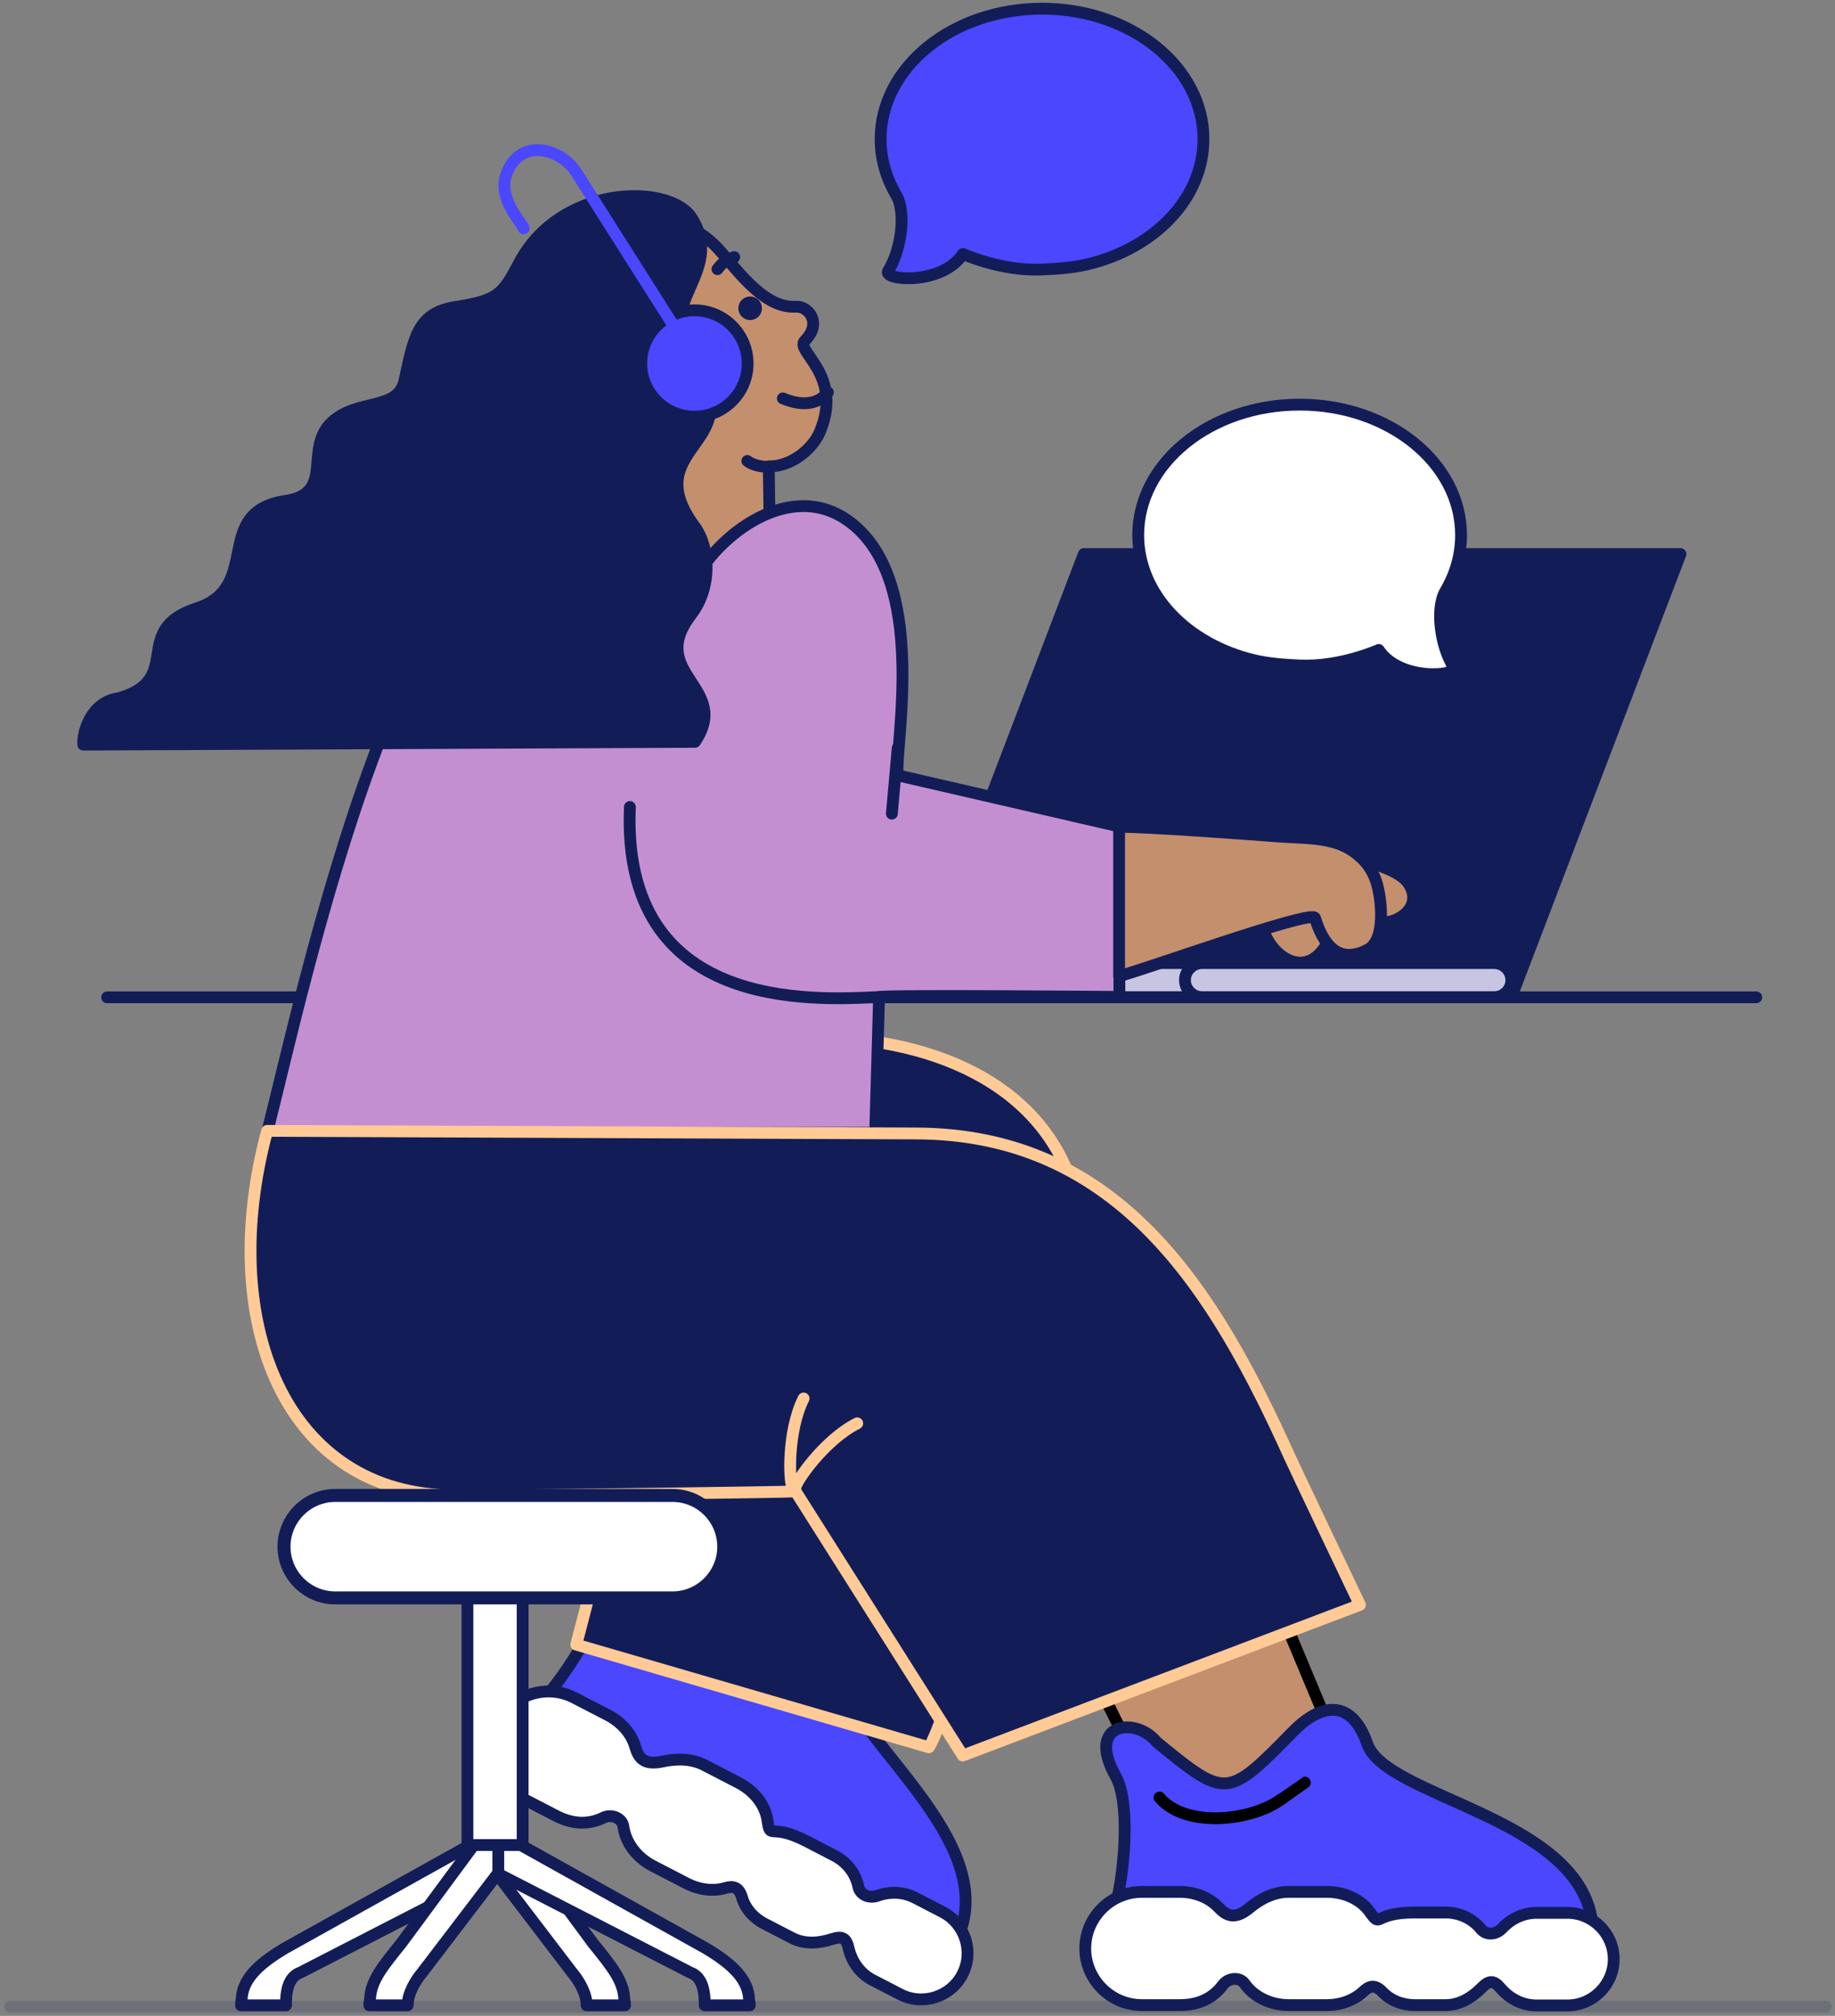 <?xml version="1.0" encoding="UTF-8"?>
<svg xmlns="http://www.w3.org/2000/svg" xmlns:xlink="http://www.w3.org/1999/xlink" width="466px" height="512px" viewBox="0 0 466 512" version="1.1">
  <rect x="0" y="0" width="466" height="512" fill="#808080" stroke="none"/>
  <title>office</title>
  <g id="Design" stroke="none" stroke-width="1" fill="none" fill-rule="evenodd">
    <g id="Hoe-werkt-het-Tafel-3" transform="translate(-6737, -402)">
      <g id="office" transform="translate(6739.385, 403.323)">
        <g id="Group-103">
          <polygon id="Fill-1" fill="#121D58" points="272.859 139.392 424.372 139.392 381.411 251.944 229.898 251.946"></polygon>
          <polygon id="Stroke-2" stroke="#121D58" stroke-width="3" stroke-linecap="round" stroke-linejoin="round" points="272.86 139.392 424.372 139.392 381.411 251.944 229.899 251.946"></polygon>
          <g id="Group-102" transform="translate(0, 0.436)">
            <path d="M328.814,251.514 L254.592,251.514 C252.21,251.514 250.263,249.567 250.263,247.185 L250.263,247.185 C250.263,244.803 252.21,242.856 254.592,242.856 L328.814,242.856 C331.196,242.856 333.143,244.803 333.143,247.185 L333.143,247.185 C333.143,249.567 331.196,251.514 328.814,251.514" id="Fill-3" fill="#C8C5E2"></path>
            <path d="M328.814,251.514 L254.592,251.514 C252.21,251.514 250.263,249.567 250.263,247.185 L250.263,247.185 C250.263,244.803 252.21,242.856 254.592,242.856 L328.814,242.856 C331.194,242.856 333.143,244.803 333.143,247.185 L333.143,247.185 C333.143,249.567 331.194,251.514 328.814,251.514 Z" id="Stroke-5" stroke="#121D58" stroke-width="3" stroke-linecap="round" stroke-linejoin="round"></path>
            <path d="M302.87,251.514 L377.092,251.514 C379.474,251.514 381.421,249.567 381.421,247.185 L381.421,247.185 C381.421,244.803 379.474,242.856 377.092,242.856 L302.87,242.856 C300.49,242.856 298.541,244.803 298.541,247.185 L298.541,247.185 C298.541,249.567 300.49,251.514 302.87,251.514" id="Fill-7" fill="#C8C5E2"></path>
            <path d="M302.87,251.514 L377.092,251.514 C379.474,251.514 381.421,249.567 381.421,247.185 L381.421,247.185 C381.421,244.803 379.474,242.856 377.092,242.856 L302.87,242.856 C300.49,242.856 298.541,244.803 298.541,247.185 L298.541,247.185 C298.541,249.567 300.49,251.514 302.87,251.514 Z" id="Stroke-9" stroke="#121D58" stroke-width="3" stroke-linecap="round" stroke-linejoin="round"></path>
            <path d="M336.211,439.549 L320.745,402.532 L271.41,415.956 L288.726,450.588 C298.302,464.117 313.956,466.821 329.334,461.819 C337.261,459.242 336.211,446.3 336.211,439.549" id="Fill-11" fill="#C48F6C"></path>
            <path d="M336.211,439.549 L320.745,402.532 L271.41,415.956 L288.726,450.588 C298.302,464.117 313.956,466.821 329.334,461.819 C337.261,459.242 336.211,446.3 336.211,439.549 Z" id="Stroke-13" stroke="#000000" stroke-width="3" stroke-linecap="round" stroke-linejoin="round"></path>
            <path d="M129.679,435.253 L137.576,427.589 C142.685,421.354 151.316,407.796 151.064,400.25 C150.54,384.542 162.693,389.222 164.299,397.392 C173.3,418.198 173.501,418.466 196.252,410.95 C206.137,407.685 213.323,410.471 211.589,422.384 C209.518,436.625 250.179,463.119 241.671,488.3 C239.862,489.475 239.797,489.863 238.814,491.762 L129.679,435.253 Z" id="Fill-15" fill="#4A47FF"></path>
            <path d="M129.68,435.253 L137.576,427.589 C142.685,421.354 151.317,407.796 151.064,400.25 C150.539,384.542 162.693,389.222 164.299,397.392 C173.3,418.198 173.499,418.466 196.252,410.95 C206.137,407.683 213.323,410.469 211.589,422.384 C209.516,436.625 250.18,463.119 241.671,488.3 C239.862,489.475 239.797,489.863 238.814,491.762 L129.68,435.253 Z" id="Stroke-17" stroke="#121D58" stroke-width="3" stroke-linecap="round" stroke-linejoin="round"></path>
            <path d="M143.474,429.458 L151.986,433.866 C155.346,435.604 157.916,438.447 158.91,441.83 C159.74,444.661 161.04,446.68 165.819,445.654 C169.369,444.894 173.163,444.829 176.622,446.621 L185.134,451.029 C189.012,453.035 191.916,456.533 192.515,460.562 C193.3,465.837 192.984,460.996 202.577,465.964 L209.539,469.567 C212.72,471.214 214.907,474.121 215.581,477.394 C216.017,479.506 218.301,480.496 220.43,479.74 C223.483,478.658 226.941,478.672 230.026,480.269 L236.985,483.874 C242.729,486.848 244.995,493.977 242.021,499.721 C239.047,505.463 231.916,507.728 226.174,504.755 L219.214,501.151 C215.931,499.453 213.875,496.375 213.104,493.015 C212.498,490.37 211.436,489.94 208.822,490.775 C205.563,491.814 201.982,492.134 198.727,490.449 L191.766,486.844 C188.951,485.387 186.859,482.967 186.037,480.13 C185.244,477.397 183.665,477.242 181.808,477.776 C178.619,478.697 175.073,478.202 171.912,476.566 L163.4,472.158 C159.357,470.064 156.476,466.325 155.911,462.114 C155.639,460.102 153.032,458.857 150.851,459.909 C146.668,461.928 142.657,461.416 138.764,459.401 L130.253,454.995 C123.23,451.358 120.459,442.637 124.096,435.615 C127.731,428.592 136.452,425.821 143.474,429.458" id="Fill-19" fill="#FFFFFF"></path>
            <path d="M143.474,429.458 L151.986,433.865 C155.346,435.605 157.916,438.449 158.91,441.832 C159.741,444.662 161.04,446.68 165.819,445.653 C169.369,444.893 173.163,444.829 176.622,446.621 L185.134,451.028 C189.012,453.037 191.916,456.532 192.515,460.561 C193.3,465.836 192.984,460.996 202.577,465.963 L209.539,469.566 C212.72,471.213 214.907,474.121 215.581,477.393 C216.017,479.505 218.301,480.496 220.43,479.739 C223.483,478.658 226.941,478.672 230.026,480.271 L236.985,483.874 C242.729,486.847 244.995,493.979 242.021,499.721 C239.047,505.462 231.918,507.728 226.174,504.756 L219.214,501.151 C215.931,499.452 213.875,496.375 213.104,493.015 C212.498,490.37 211.436,489.939 208.822,490.774 C205.563,491.813 201.982,492.133 198.727,490.449 L191.766,486.844 C188.951,485.386 186.859,482.967 186.037,480.129 C185.244,477.397 183.665,477.241 181.808,477.778 C178.619,478.697 175.073,478.202 171.912,476.565 L163.4,472.158 C159.357,470.064 156.476,466.324 155.911,462.113 C155.639,460.102 153.032,458.857 150.851,459.909 C146.668,461.927 142.657,461.418 138.764,459.402 L130.253,454.995 C123.23,451.357 120.459,442.636 124.096,435.614 C127.731,428.592 136.452,425.822 143.474,429.458 Z" id="Stroke-21" stroke="#121D58" stroke-width="3" stroke-linecap="round" stroke-linejoin="round"></path>
            <path d="M158.511,410.224 C160.803,420.243 176.512,426.318 185.88,424.812 C186.415,424.726 193.021,423.823 193.03,423.827" id="Stroke-23" stroke="#000000" stroke-width="3" stroke-linecap="round" stroke-linejoin="round"></path>
            <line x1="443.61" y1="251.553" x2="24.822" y2="251.553" id="Stroke-25" stroke="#121D58" stroke-width="3" stroke-linecap="round" stroke-linejoin="round"></line>
            <line x1="0.19" y1="507.918" x2="461.279" y2="507.918" id="Stroke-27" stroke="#121D58" stroke-width="3" opacity="0.154" stroke-linecap="round" stroke-linejoin="round"></line>
            <path d="M262.24,0.443 C239.6,0.443 221.247,15.276 221.247,33.571 C221.247,38.659 222.667,43.481 225.203,47.787 C227.883,52.34 226.356,62.035 223.161,67.064 C221.641,69.456 236.79,70.851 242.149,62.749 C242.149,62.749 251.938,67.175 262.24,66.699 C266.263,66.513 270.158,66.229 273.834,65.354 C290.827,61.313 303.232,48.613 303.232,33.571 C303.232,15.276 284.88,0.443 262.24,0.443" id="Fill-29" fill="#4A47FF"></path>
            <path d="M262.24,0.443 C239.6,0.443 221.247,15.276 221.247,33.571 C221.247,38.659 222.667,43.481 225.203,47.787 C227.883,52.34 226.356,62.035 223.161,67.064 C221.641,69.456 236.79,70.851 242.149,62.749 C242.149,62.749 251.938,67.175 262.24,66.699 C266.263,66.513 270.158,66.229 273.834,65.354 C290.827,61.313 303.232,48.613 303.232,33.571 C303.232,15.276 284.88,0.443 262.24,0.443 Z" id="Stroke-31" stroke="#121D58" stroke-width="3" stroke-linecap="round" stroke-linejoin="round"></path>
            <path d="M94.548,295.505 L169.227,268.407 C205.282,251.476 312.189,260.11 257.456,373.081 C257.456,373.081 236.844,437.883 233.5,442.034 L143.955,415.957 L156.344,368.336 C156.344,368.336 95.054,299.487 94.548,295.505" id="Fill-33" fill="#121D58"></path>
            <path d="M94.548,295.505 L169.227,268.407 C205.282,251.476 312.189,260.11 257.456,373.081 C257.456,373.081 236.844,437.883 233.5,442.034 L143.955,415.957 L156.344,368.336 C156.344,368.336 95.054,299.487 94.548,295.505 Z" id="Stroke-35" stroke="#FFCA96" stroke-width="3" stroke-linecap="round" stroke-linejoin="round"></path>
            <path d="M193.292,147.939 L192.845,116.687 C198.488,116.823 203.987,112.333 205.834,107.907 C211.903,93.368 199.347,87.427 202.002,84.779 C206.526,80.262 202.88,75.946 199.737,76.139 C192.373,76.595 186.286,68.773 180.737,62.25 C160.034,37.906 114.918,72.661 145.351,100.472 C148.219,103.094 155.054,107.342 159.283,109.753 C159.953,110.134 159.097,148.195 158.304,148.12 C156.355,147.888 193.292,147.939 193.292,147.939" id="Fill-37" fill="#C48F6C"></path>
            <path d="M193.292,147.939 L192.845,116.687 C198.489,116.823 203.987,112.335 205.834,107.907 C211.903,93.368 199.347,87.427 202.002,84.779 C206.526,80.262 202.88,75.945 199.737,76.138 C192.373,76.594 186.286,68.773 180.737,62.25 C160.034,37.905 114.918,72.662 145.351,100.472 C148.219,103.094 155.054,107.342 159.283,109.753 C159.953,110.134 159.097,148.195 158.305,148.12 C156.355,147.887 193.292,147.939 193.292,147.939 Z" id="Stroke-39" stroke="#121D58" stroke-width="3" stroke-linecap="round" stroke-linejoin="round"></path>
            <path d="M281.886,251.452 C281.886,251.452 222.461,250.906 220.855,251.477 L219.874,285.981 L65.427,285.955 C74.573,250.352 101.126,122.004 146.274,123.826 C159.027,124.339 161.009,136.584 163.577,148.336 L172.626,148.336 C177.989,135.578 197.173,119.675 212.621,130.238 C233.893,144.783 224.654,188.07 225.608,195.174 L281.886,208.162 L281.886,251.452 Z" id="Fill-41" fill="#C48FD1"></path>
            <path d="M281.886,251.452 C281.886,251.452 222.461,250.906 220.855,251.477 L219.874,285.981 L65.427,285.955 C74.573,250.352 101.126,122.004 146.274,123.826 C159.027,124.339 161.009,136.584 163.577,148.336 L172.626,148.336 C177.989,135.578 197.173,119.675 212.621,130.238 C233.893,144.783 224.654,188.07 225.608,195.174 L281.886,208.162 L281.886,251.452 Z" id="Stroke-43" stroke="#121D58" stroke-width="3" stroke-linecap="round" stroke-linejoin="round"></path>
            <path d="M187.549,75.151 C186.784,75.464 186.417,76.34 186.732,77.106 C187.045,77.871 187.921,78.236 188.684,77.923 C189.45,77.61 189.816,76.734 189.503,75.968 C189.189,75.203 188.314,74.837 187.549,75.151" id="Fill-45" fill="#000000"></path>
            <path d="M187.549,75.151 C186.784,75.464 186.417,76.34 186.732,77.106 C187.045,77.871 187.921,78.236 188.684,77.923 C189.45,77.61 189.816,76.734 189.503,75.968 C189.189,75.203 188.314,74.837 187.549,75.151 Z" id="Stroke-47" stroke="#121D58" stroke-width="3" stroke-linecap="round" stroke-linejoin="round"></path>
            <path d="M165.601,83.633 C165.372,83.56 165.138,83.507 164.9,83.473 C162.645,83.16 160.562,84.735 160.249,86.99 C159.936,89.245 161.512,91.328 163.766,91.641 C166.023,91.954 168.105,90.38 168.417,88.124" id="Stroke-49" stroke="#000000" stroke-width="3" stroke-linecap="round" stroke-linejoin="round"></path>
            <path d="M193.092,116.851 C191.041,116.838 188.722,116.395 187.398,115.315" id="Stroke-51" stroke="#121D58" stroke-width="3" stroke-linecap="round" stroke-linejoin="round"></path>
            <path d="M184.07,63.545 C182.094,64.128 181.059,65.028 179.814,66.609" id="Stroke-53" stroke="#121D58" stroke-width="3" stroke-linecap="round" stroke-linejoin="round"></path>
            <path d="M207.861,97.88 C205.172,101.236 200.857,101.308 196.413,99.421" id="Stroke-55" stroke="#121D58" stroke-width="3" stroke-linecap="round" stroke-linejoin="round"></path>
            <path d="M18.761,187.369 C18.496,184.717 20.47,176.531 27.764,175.587 C44.659,170.739 30.538,158.242 47.577,152.743 C64.413,147.312 51.331,128.243 70.166,125.454 C82.813,123.581 74.699,112.284 81.821,105.546 C88.351,99.369 98.594,102.726 100.323,94.928 C102.725,84.095 103.56,77.774 113.161,76.243 C124.033,74.51 125.174,73.149 129.474,64.985 C139.828,45.331 166.763,44.803 173.002,53.165 C182.955,68.266 161.13,75.47 174.447,93.341 C187.374,110.689 159.424,112.142 174.003,131.925 C178.036,137.395 178.399,147.504 173.167,154.308 C161.515,169.462 183.588,172.654 174.1,186.667 L18.761,187.369 Z" id="Fill-57" fill="#121D58"></path>
            <path d="M18.761,187.369 C18.496,184.717 20.47,176.531 27.764,175.587 C44.659,170.739 30.538,158.242 47.577,152.743 C64.413,147.312 51.331,128.243 70.166,125.454 C82.813,123.581 74.699,112.284 81.821,105.546 C88.351,99.369 98.594,102.726 100.323,94.928 C102.725,84.095 103.56,77.774 113.161,76.243 C124.033,74.51 125.174,73.149 129.474,64.985 C139.828,45.331 166.763,44.803 173.002,53.165 C182.955,68.266 161.13,75.47 174.447,93.341 C187.374,110.689 159.424,112.142 174.003,131.925 C178.036,137.395 178.399,147.504 173.167,154.308 C161.515,169.462 183.588,172.654 174.1,186.667 L18.761,187.369 Z" id="Stroke-59" stroke="#121D58" stroke-width="3" stroke-linecap="round" stroke-linejoin="round"></path>
            <path d="M160.461,90.56 C160.461,98.02 166.509,104.07 173.969,104.07 C181.43,104.07 187.477,98.02 187.477,90.56 C187.477,83.1 181.43,77.052 173.969,77.052 C166.509,77.052 160.461,83.1 160.461,90.56 Z" id="Fill-61" fill="#4A47FF"></path>
            <path d="M173.969,77.052 C166.509,77.052 160.461,83.1 160.461,90.56 C160.461,98.02 166.509,104.07 173.969,104.07 C181.43,104.07 187.477,98.02 187.477,90.56 C187.477,83.1 181.43,77.052 173.969,77.052 Z" id="Stroke-63" stroke="#121D58" stroke-width="3" stroke-linecap="round" stroke-linejoin="round"></path>
            <path d="M170.167,83.345 L143.856,41.849 C139.196,35.098 128.787,33.543 126.01,43.17 C124.336,48.978 130.072,54.731 130.589,56.227" id="Stroke-65" stroke="#4A47FF" stroke-width="3" stroke-linecap="round" stroke-linejoin="round"></path>
            <path d="M157.574,203.201 C155.355,255.087 203.749,252.301 220.856,251.476" id="Stroke-67" stroke="#121D58" stroke-width="3" stroke-linecap="round" stroke-linejoin="round"></path>
            <path d="M82.75,378.064 L168.402,378.064 C175.559,378.064 181.415,383.919 181.415,391.077 L181.415,391.077 C181.415,398.235 175.559,404.09 168.402,404.09 L82.75,404.09 C75.592,404.09 69.738,398.235 69.738,391.077 L69.738,391.077 C69.738,383.919 75.592,378.064 82.75,378.064" id="Fill-69" fill="#FFFFFF"></path>
            <polygon id="Fill-73" fill="#FFFFFF" points="116.315 467.962 130.344 467.962 130.344 404.09 116.315 404.09"></polygon>
            <polygon id="Stroke-75" stroke="#121D58" stroke-width="3" stroke-linecap="round" stroke-linejoin="round" points="116.315 467.962 130.344 467.962 130.344 404.09 116.315 404.09"></polygon>
            <path d="M123.585,466.871 L129.811,466.871 L148.178,491.75 C153.007,497.766 155.944,501.272 156.171,506.061 C156.19,506.462 156.339,506.755 156.339,507.565 L146.595,507.565 C146.595,504.589 144.657,501.312 142.892,499.23 L123.585,473.915 L123.585,466.871 Z" id="Fill-76" fill="#FFFFFF"></path>
            <path d="M123.585,466.871 L129.811,466.871 L148.178,491.75 C153.007,497.766 155.944,501.272 156.171,506.061 C156.19,506.462 156.339,506.755 156.339,507.565 L146.595,507.565 C146.595,504.589 144.657,501.312 142.892,499.23 L123.585,473.915 L123.585,466.871 Z" id="Stroke-77" stroke="#121D58" stroke-width="3" stroke-linecap="round" stroke-linejoin="round"></path>
            <path d="M123.179,466.871 L116.952,466.871 L69.875,493.124 C62.617,497.469 59.207,501.272 58.98,506.061 C58.962,506.462 58.813,506.755 58.813,507.565 L70.234,507.565 C70.234,504.589 70.569,500.396 73.94,499.23 L123.179,473.915 L123.179,466.871 Z" id="Fill-78" fill="#FFFFFF"></path>
            <path d="M123.179,466.871 L116.952,466.871 L69.875,493.124 C62.617,497.469 59.207,501.272 58.98,506.061 C58.962,506.462 58.813,506.755 58.813,507.565 L70.234,507.565 C70.234,504.589 70.569,500.396 73.94,499.23 L123.179,473.915 L123.179,466.871 Z" id="Stroke-79" stroke="#121D58" stroke-width="3" stroke-linecap="round" stroke-linejoin="round"></path>
            <path d="M123.645,466.871 L129.872,466.871 L176.949,493.124 C184.207,497.469 187.618,501.272 187.845,506.061 C187.864,506.462 188.013,506.755 188.013,507.565 L176.59,507.565 C176.59,504.589 176.255,500.396 172.885,499.23 L123.645,473.915 L123.645,466.871 Z" id="Fill-80" fill="#FFFFFF"></path>
            <path d="M123.645,466.871 L129.872,466.871 L176.949,493.124 C184.207,497.469 187.618,501.272 187.845,506.061 C187.864,506.462 188.013,506.755 188.013,507.565 L176.59,507.565 C176.59,504.589 176.255,500.396 172.885,499.23 L123.645,473.915 L123.645,466.871 Z" id="Stroke-81" stroke="#121D58" stroke-width="3" stroke-linecap="round" stroke-linejoin="round"></path>
            <path d="M124.157,466.871 L117.93,466.871 L99.564,491.75 C94.734,497.766 91.798,501.272 91.571,506.061 C91.551,506.462 91.403,506.755 91.403,507.565 L101.147,507.565 C101.147,504.589 103.083,501.312 104.85,499.23 L124.157,473.915 L124.157,466.871 Z" id="Fill-82" fill="#FFFFFF"></path>
            <path d="M124.157,466.871 L117.93,466.871 L99.564,491.75 C94.734,497.766 91.798,501.272 91.571,506.061 C91.551,506.462 91.403,506.755 91.403,507.565 L101.147,507.565 C101.147,504.589 103.083,501.312 104.85,499.23 L124.157,473.915 L124.157,466.871 Z" id="Stroke-83" stroke="#121D58" stroke-width="3" stroke-linecap="round" stroke-linejoin="round"></path>
            <line x1="225.59" y1="188.223" x2="224.101" y2="204.901" id="Stroke-84" stroke="#121D58" stroke-width="3" stroke-linecap="round" stroke-linejoin="round"></line>
            <path d="M327.657,101.012 C350.298,101.012 368.65,115.844 368.65,134.14 C368.65,139.228 367.23,144.049 364.694,148.358 C362.014,152.909 363.543,162.604 366.736,167.633 C368.258,170.025 353.107,171.42 347.748,163.318 C347.748,163.318 337.961,167.744 327.657,167.268 C323.634,167.082 319.739,166.798 316.063,165.923 C299.07,161.882 286.665,149.182 286.665,134.14 C286.665,115.844 305.017,101.012 327.657,101.012" id="Fill-85" fill="#FFFFFF"></path>
            <path d="M327.657,101.012 C350.298,101.012 368.65,115.844 368.65,134.14 C368.65,139.228 367.23,144.049 364.694,148.358 C362.014,152.909 363.543,162.604 366.736,167.633 C368.258,170.025 353.107,171.42 347.748,163.318 C347.748,163.318 337.961,167.744 327.657,167.268 C323.634,167.082 319.739,166.798 316.063,165.923 C299.07,161.882 286.665,149.182 286.665,134.14 C286.665,115.844 305.017,101.012 327.657,101.012 Z" id="Stroke-86" stroke="#121D58" stroke-width="3" stroke-linecap="round" stroke-linejoin="round"></path>
            <path d="M345.905,231.767 C342.036,229.414 335.842,225.367 335.842,221.056 C335.842,219.75 336.559,215.731 338.088,215.219 C342.059,216.53 352.541,218.416 355.351,222.717 C359.732,229.428 350.356,234.472 345.905,231.767" id="Fill-87" fill="#C48F6C"></path>
            <path d="M345.905,231.767 C342.036,229.413 335.842,225.367 335.842,221.055 C335.842,219.75 336.559,215.73 338.088,215.219 C342.059,216.529 352.541,218.416 355.351,222.717 C359.732,229.428 350.356,234.474 345.905,231.767 Z" id="Stroke-88" stroke="#121D58" stroke-width="3" stroke-linecap="round" stroke-linejoin="round"></path>
            <path d="M317.937,230.139 C317.102,238.636 328.371,249.12 334.703,237.76 C335.862,235.682 335.082,225.99 333.475,225.961 C331.932,225.933 320.101,227.903 319.044,229.005 C318.864,229.194 317.946,230.044 317.937,230.139" id="Fill-89" fill="#C48F6C"></path>
            <path d="M317.937,230.139 C317.102,238.636 328.371,249.12 334.703,237.76 C335.862,235.682 335.082,225.99 333.475,225.96 C331.932,225.933 320.101,227.903 319.044,229.005 C318.864,229.194 317.946,230.044 317.937,230.139 Z" id="Stroke-90" stroke="#121D58" stroke-width="3" stroke-linecap="round" stroke-linejoin="round"></path>
            <path d="M281.814,246.13 L281.814,208.256 C288.547,208.15 316.546,210.255 322.082,210.683 C328.697,211.192 336.055,210.747 341.287,214.479 C344.152,216.521 346.013,218.799 347.143,222.256 C348.413,226.14 349.743,236.933 344.957,239.438 C336.2,244.023 332.91,235.656 331.554,231.39 C330.825,229.095 285.471,245.529 281.814,246.13" id="Fill-91" fill="#C48F6C"></path>
            <path d="M281.814,246.13 L281.814,208.256 C288.549,208.15 316.546,210.255 322.082,210.683 C328.697,211.192 336.055,210.747 341.287,214.479 C344.152,216.521 346.014,218.799 347.144,222.256 C348.413,226.14 349.744,236.933 344.957,239.438 C336.2,244.023 332.91,235.656 331.554,231.39 C330.825,229.095 285.471,245.529 281.814,246.13 Z" id="Stroke-92" stroke="#121D58" stroke-width="3" stroke-linecap="round" stroke-linejoin="round"></path>
            <path d="M65.451,285.468 L229.956,286.128 C281.903,286.129 306.14,326.206 325.189,368.38 C326.833,372.016 342.976,405.857 342.976,405.857 L242.103,444.124 L199.652,377.037 C197.703,377.2 140.132,378.047 113.097,378.047 C69.816,378.047 52.469,333.747 65.451,285.468" id="Fill-93" fill="#121D58"></path>
            <path d="M65.451,285.468 L229.956,286.128 C281.903,286.129 306.14,326.206 325.189,368.378 C326.833,372.016 342.976,405.857 342.976,405.857 L242.103,444.124 L199.652,377.037 C197.703,377.2 140.133,378.047 113.097,378.047 C69.814,378.047 52.469,333.747 65.451,285.468 Z" id="Stroke-94" stroke="#FFCA96" stroke-width="3" stroke-linecap="round" stroke-linejoin="round"></path>
            <path d="M198.855,375.904 C198.02,374.711 197.496,361.815 201.69,353.439" id="Stroke-95" stroke="#FFCA96" stroke-width="3" stroke-linecap="round" stroke-linejoin="round"></path>
            <path d="M199.612,376.067 C199.655,374.611 206.942,363.961 215.311,359.751" id="Stroke-96" stroke="#FFCA96" stroke-width="3" stroke-linecap="round" stroke-linejoin="round"></path>
            <path d="M278.014,490.247 L281.503,479.809 C283.173,471.923 284.604,455.916 280.909,449.33 C273.222,435.621 286.166,434.189 291.35,440.707 C308.91,455.043 309.209,455.19 325.957,438.053 C333.235,430.609 340.899,429.778 344.837,441.156 C349.545,454.755 397.836,459.587 401.86,485.86 C400.792,487.734 400.914,488.108 400.914,490.247 L278.014,490.247 Z" id="Fill-97" fill="#4A47FF"></path>
            <path d="M278.014,490.247 L281.503,479.809 C283.173,471.923 284.604,455.916 280.909,449.33 C273.222,435.621 286.166,434.189 291.35,440.707 C308.91,455.043 309.209,455.19 325.957,438.053 C333.235,430.609 340.899,429.778 344.837,441.156 C349.545,454.755 397.836,459.587 401.86,485.86 C400.792,487.734 400.914,488.108 400.914,490.247 L278.014,490.247 Z" id="Stroke-98" stroke="#121D58" stroke-width="3" stroke-linecap="round" stroke-linejoin="round"></path>
            <path d="M287.6,478.757 L297.187,478.757 C300.969,478.757 304.557,480.102 306.997,482.648 C309.037,484.779 311.116,485.974 314.891,482.866 C317.693,480.558 321.034,478.757 324.928,478.757 L334.515,478.757 C338.882,478.757 343.068,480.527 345.451,483.83 C348.573,488.154 346.068,483.998 356.872,483.998 L364.71,483.998 C368.293,483.998 371.571,485.575 373.676,488.17 C375.033,489.845 377.517,489.675 379.062,488.025 C381.274,485.661 384.353,484.084 387.826,484.084 L395.663,484.084 C402.131,484.084 407.421,489.375 407.421,495.841 C407.421,502.307 402.131,507.598 395.663,507.598 L387.826,507.598 C384.13,507.598 380.889,505.812 378.658,503.182 C376.904,501.113 375.763,501.22 373.826,503.162 C371.41,505.583 368.378,507.514 364.71,507.514 L356.872,507.514 C353.702,507.514 350.732,506.327 348.695,504.187 C346.737,502.123 345.264,502.711 343.86,504.042 C341.449,506.323 338.073,507.514 334.515,507.514 L324.928,507.514 C320.376,507.514 316.098,505.519 313.659,502.039 C312.493,500.376 309.605,500.469 308.153,502.407 C305.367,506.123 301.569,507.514 297.187,507.514 L287.6,507.514 C279.693,507.514 273.221,501.043 273.221,493.136 C273.221,485.228 279.693,478.757 287.6,478.757" id="Fill-99" fill="#FFFFFF"></path>
            <path d="M287.6,478.757 L297.187,478.757 C300.969,478.757 304.557,480.102 306.997,482.648 C309.037,484.779 311.116,485.974 314.891,482.866 C317.693,480.558 321.034,478.757 324.928,478.757 L334.515,478.757 C338.882,478.757 343.068,480.527 345.451,483.83 C348.573,488.154 346.068,483.998 356.872,483.998 L364.71,483.998 C368.293,483.998 371.571,485.575 373.676,488.17 C375.033,489.845 377.517,489.675 379.062,488.025 C381.274,485.661 384.353,484.084 387.826,484.084 L395.663,484.084 C402.131,484.084 407.421,489.375 407.421,495.841 C407.421,502.307 402.131,507.598 395.663,507.598 L387.826,507.598 C384.13,507.598 380.889,505.812 378.658,503.182 C376.904,501.113 375.763,501.22 373.826,503.162 C371.41,505.583 368.378,507.514 364.71,507.514 L356.872,507.514 C353.702,507.514 350.732,506.327 348.695,504.187 C346.737,502.123 345.264,502.711 343.86,504.042 C341.449,506.323 338.073,507.514 334.515,507.514 L324.928,507.514 C320.376,507.514 316.098,505.519 313.659,502.039 C312.493,500.376 309.605,500.469 308.153,502.407 C305.367,506.123 301.569,507.514 297.187,507.514 L287.6,507.514 C279.693,507.514 273.221,501.043 273.221,493.136 C273.221,485.228 279.693,478.757 287.6,478.757 Z" id="Stroke-100" stroke="#121D58" stroke-width="3" stroke-linecap="round" stroke-linejoin="round"></path>
            <path d="M292.07,454.798 C298.713,462.643 315.456,460.812 323.084,455.166 C323.519,454.844 328.969,451.005 328.978,451.003" id="Stroke-101" stroke="#000000" stroke-width="3" stroke-linecap="round" stroke-linejoin="round"></path>
          </g>
        </g>
        <path d="M82.75,378.501 L168.402,378.501 C175.559,378.501 181.415,384.355 181.415,391.513 L181.415,391.513 C181.415,398.671 175.559,404.526 168.402,404.526 L82.75,404.526 C75.592,404.526 69.738,398.671 69.738,391.513 L69.738,391.513 C69.738,384.355 75.592,378.501 82.75,378.501 Z" id="Stroke-71" stroke="#121D58" stroke-width="3.3" stroke-linecap="round" stroke-linejoin="round"></path>
      </g>
    </g>
  </g>
</svg>
